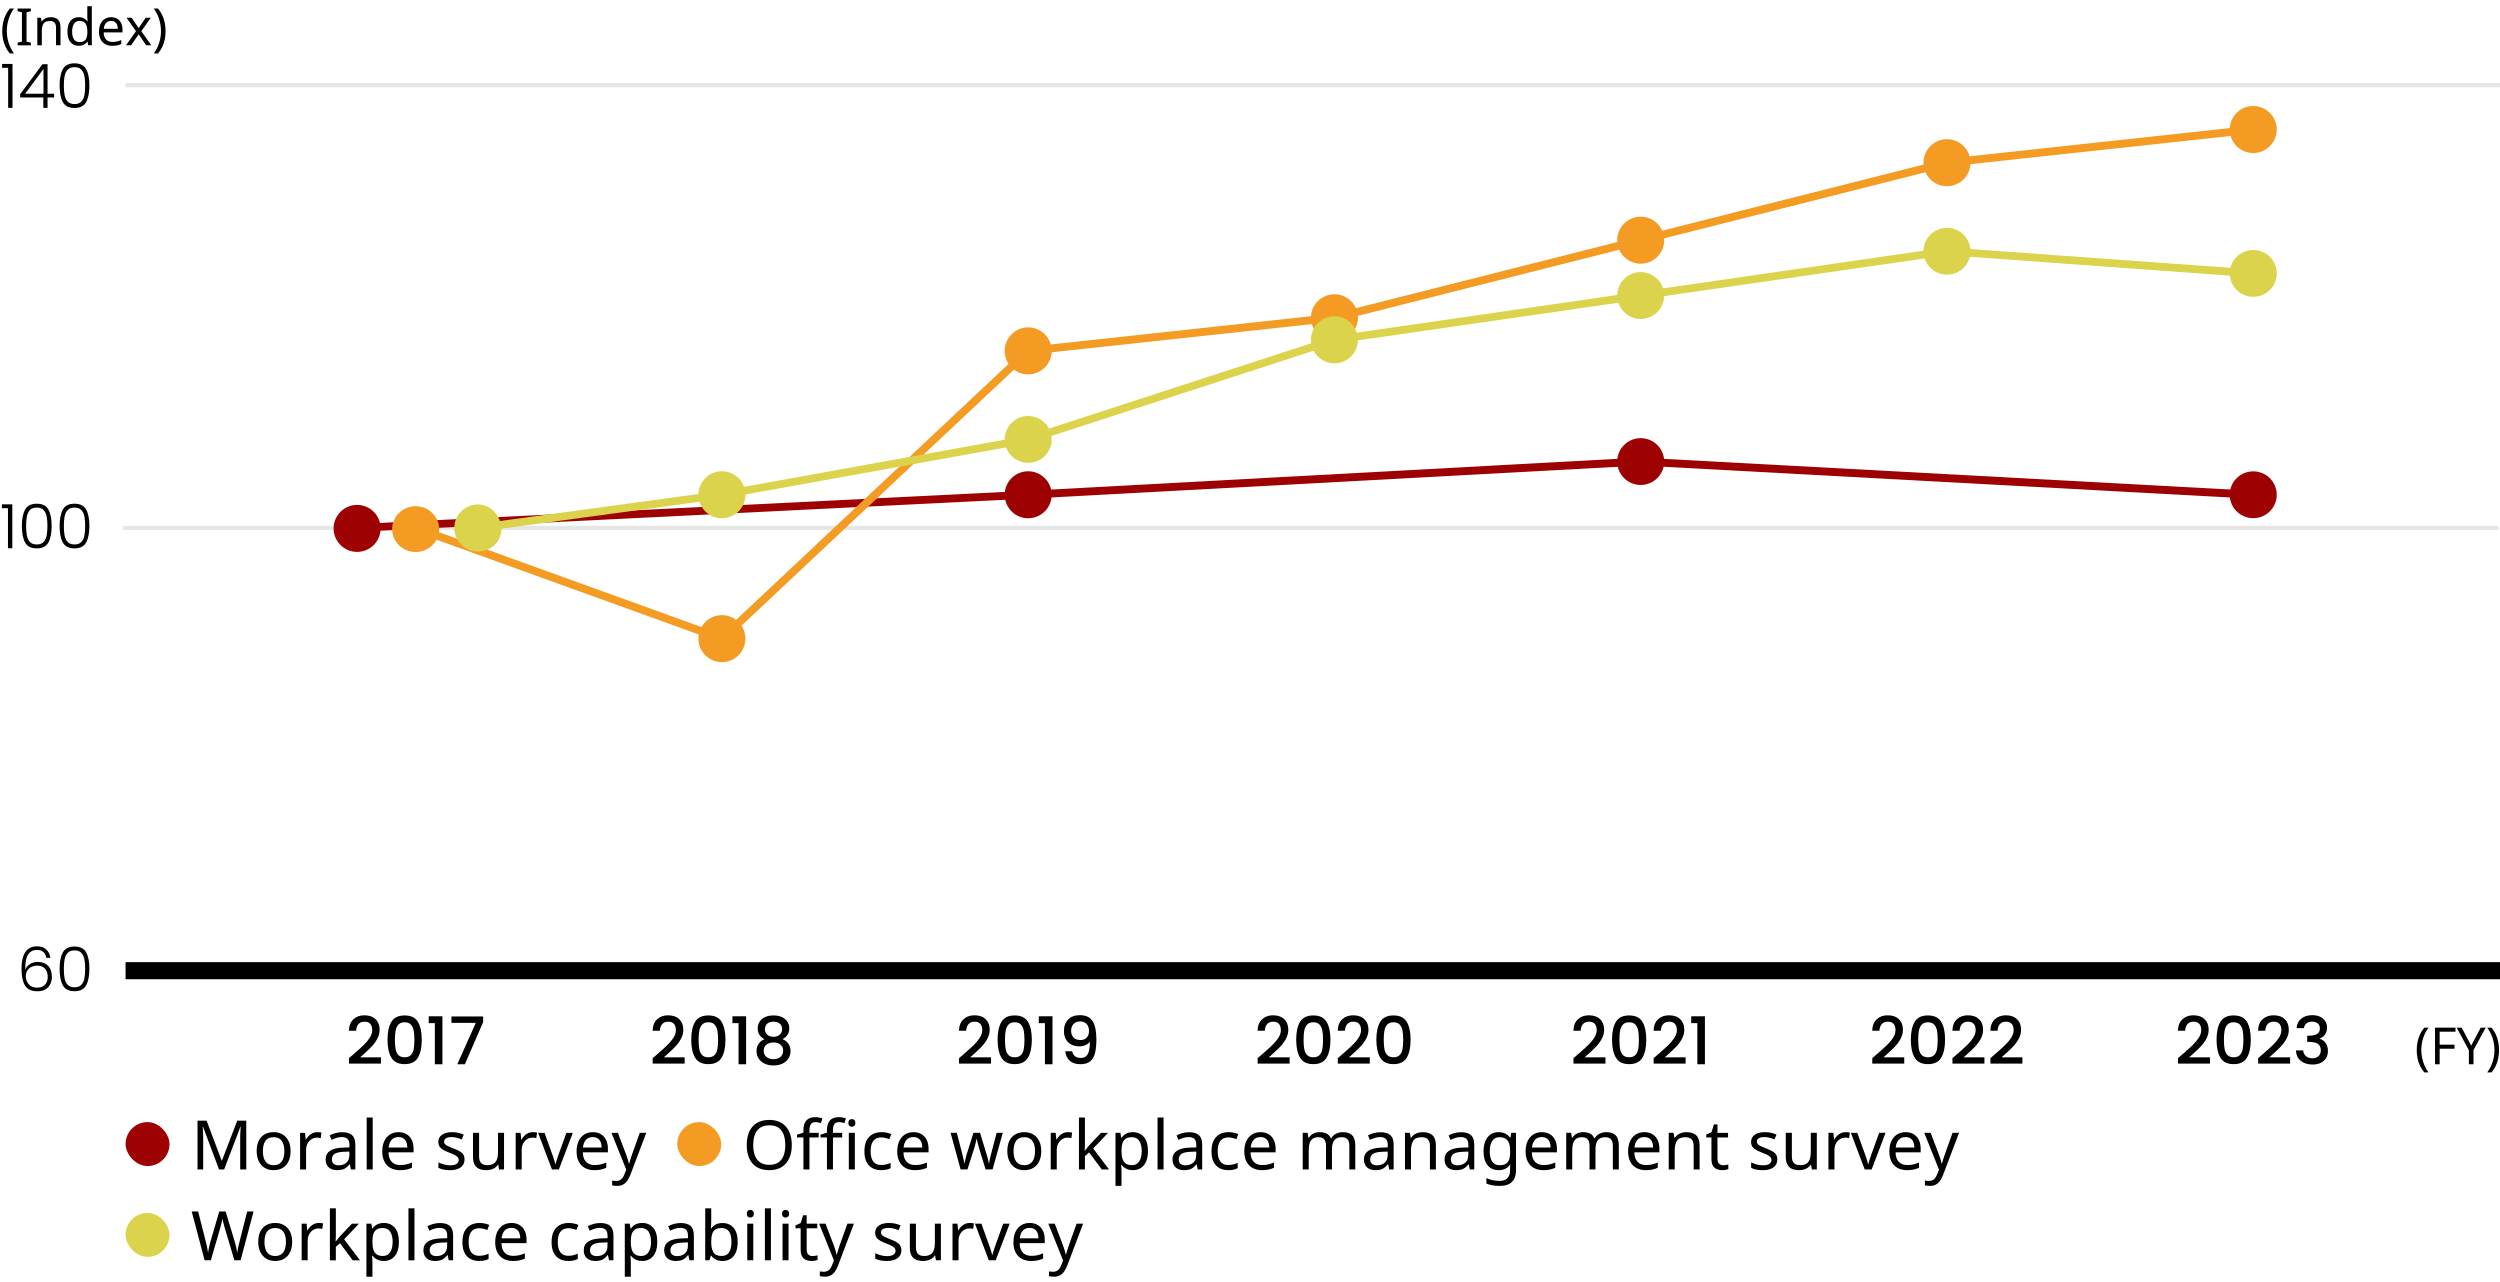 <?xml version="1.0" encoding="UTF-8"?>
<svg xmlns="http://www.w3.org/2000/svg" width="585" height="300" version="1.1" viewBox="0 0 585 300">
  <!-- Generator: Adobe Illustrator 28.7.1, SVG Export Plug-In . SVG Version: 1.2.0 Build 142)  -->
  <g>
    <g id="_要素" data-name="要素">
      <g>
        <path d="M565.515,245.749c0-.655.062-1.295.186-1.92.124-.623.318-1.219.582-1.787s.596-1.092.996-1.572h.996c-.56.752-.982,1.58-1.266,2.484-.284.904-.426,1.832-.426,2.783,0,.616.064,1.229.192,1.836.127.608.316,1.194.564,1.758.248.564.556,1.099.924,1.603h-.984c-.4-.472-.732-.985-.996-1.542s-.458-1.143-.582-1.758c-.124-.616-.186-1.244-.186-1.885Z"/>
        <path d="M570.879,249.038h-1.08v-8.568h4.788v.947h-3.708v3.037h3.48v.947h-3.48v3.637Z"/>
        <path d="M578.259,244.682l2.232-4.212h1.164l-2.856,5.244v3.324h-1.08v-3.276l-2.856-5.292h1.176l2.22,4.212Z"/>
        <path d="M584.775,245.749c0,.641-.062,1.269-.186,1.885-.124.615-.316,1.201-.576,1.758s-.594,1.07-1.002,1.542h-.984c.368-.504.676-1.038.924-1.603.248-.563.436-1.149.564-1.758.128-.607.192-1.22.192-1.836,0-.631-.064-1.256-.192-1.871-.128-.617-.316-1.213-.564-1.789s-.56-1.111-.936-1.607h.996c.408.48.742,1.004,1.002,1.572s.452,1.164.576,1.787c.124.625.186,1.265.186,1.92Z"/>
      </g>
      <line x1="29.383" y1="19.947" x2="585.258" y2="19.947" fill="none" stroke="#e6e6e6" stroke-width=".987"/>
      <line x1="28.748" y1="123.53" x2="584.624" y2="123.53" fill="none" stroke="#e6e6e6" stroke-width=".987"/>
      <line x1="29.383" y1="227.141" x2="585.258" y2="227.141" fill="none" stroke="#000" stroke-width="4"/>
      <g>
        <path d="M8.674,222.28c-.937,0-1.639.363-2.107,1.09s-.684,1.916-.645,3.569c.191-.573.557-1.024,1.097-1.354s1.159-.494,1.856-.494c1.004,0,1.8.308,2.387.925.588.616.882,1.465.882,2.545,0,.63-.122,1.201-.365,1.713-.244.512-.617.92-1.119,1.226-.502.307-1.125.459-1.871.459-1.424,0-2.406-.454-2.946-1.362-.54-.907-.81-2.193-.81-3.856,0-3.536,1.214-5.305,3.642-5.305.918,0,1.639.251,2.165.753.526.501.836,1.153.932,1.957h-.932c-.21-1.243-.932-1.864-2.165-1.864ZM7.412,226.223c-.401.182-.729.457-.982.825s-.38.819-.38,1.354c0,.774.229,1.419.688,1.936.459.517,1.128.774,2.007.774.736,0,1.324-.225,1.764-.674.439-.449.66-1.062.66-1.835,0-.832-.215-1.481-.646-1.95s-1.042-.703-1.835-.703c-.45,0-.875.092-1.276.272Z"/>
        <path d="M14.71,222.854c.506-.908,1.415-1.362,2.724-1.362s2.217.454,2.724,1.362c.506.908.76,2.185.76,3.828,0,1.673-.253,2.968-.76,3.886-.507.918-1.415,1.376-2.724,1.376-1.319,0-2.229-.458-2.731-1.376s-.752-2.213-.752-3.886c0-1.644.253-2.92.76-3.828ZM19.742,224.431c-.124-.611-.368-1.104-.731-1.477s-.889-.56-1.577-.56-1.214.187-1.577.56-.607.865-.731,1.477c-.124.612-.186,1.362-.186,2.251,0,.918.062,1.685.186,2.302.125.616.368,1.11.731,1.483s.889.56,1.577.56,1.214-.187,1.577-.56.607-.867.731-1.483c.125-.617.187-1.384.187-2.302,0-.889-.062-1.639-.187-2.251Z"/>
      </g>
      <g>
        <path d="M.444,118.916v-.903h2.438v10.28h-1.018v-9.377H.444Z"/>
        <path d="M5.878,119.231c.506-.908,1.415-1.362,2.724-1.362s2.217.454,2.724,1.362c.506.908.76,2.185.76,3.828,0,1.673-.253,2.968-.76,3.886-.507.918-1.415,1.376-2.724,1.376-1.319,0-2.229-.458-2.731-1.376s-.752-2.213-.752-3.886c0-1.644.253-2.92.76-3.828ZM10.911,120.809c-.124-.611-.368-1.104-.731-1.477s-.889-.56-1.577-.56-1.214.187-1.577.56-.607.865-.731,1.477c-.124.612-.186,1.362-.186,2.251,0,.918.062,1.685.186,2.302.125.616.368,1.11.731,1.483s.889.56,1.577.56,1.214-.187,1.577-.56.607-.867.731-1.483c.125-.617.187-1.384.187-2.302,0-.889-.062-1.639-.187-2.251Z"/>
        <path d="M14.71,119.231c.506-.908,1.415-1.362,2.724-1.362s2.217.454,2.724,1.362c.506.908.76,2.185.76,3.828,0,1.673-.253,2.968-.76,3.886-.507.918-1.415,1.376-2.724,1.376-1.319,0-2.229-.458-2.731-1.376s-.752-2.213-.752-3.886c0-1.644.253-2.92.76-3.828ZM19.742,120.809c-.124-.611-.368-1.104-.731-1.477s-.889-.56-1.577-.56-1.214.187-1.577.56-.607.865-.731,1.477c-.124.612-.186,1.362-.186,2.251,0,.918.062,1.685.186,2.302.125.616.368,1.11.731,1.483s.889.56,1.577.56,1.214-.187,1.577-.56.607-.867.731-1.483c.125-.617.187-1.384.187-2.302,0-.889-.062-1.639-.187-2.251Z"/>
      </g>
      <g>
        <path d="M.487,15.863v-.903h2.438v10.28h-1.018v-9.377H.487Z"/>
        <path d="M4.717,22.803v-.76l5.219-7.025h1.19v6.911h1.534v.874h-1.534v2.438h-.989v-2.438h-5.42ZM10.18,16.122l-4.301,5.807h4.301v-5.807Z"/>
        <path d="M14.71,16.179c.506-.908,1.415-1.362,2.724-1.362s2.217.454,2.724,1.362c.506.908.76,2.185.76,3.828,0,1.673-.253,2.968-.76,3.886-.507.918-1.415,1.376-2.724,1.376-1.319,0-2.229-.458-2.731-1.376s-.752-2.213-.752-3.886c0-1.644.253-2.92.76-3.828ZM19.742,17.756c-.124-.611-.368-1.104-.731-1.477s-.889-.56-1.577-.56-1.214.187-1.577.56-.607.865-.731,1.477c-.124.612-.186,1.362-.186,2.251,0,.918.062,1.685.186,2.302.125.616.368,1.11.731,1.483s.889.56,1.577.56,1.214-.187,1.577-.56.607-.867.731-1.483c.125-.617.187-1.384.187-2.302,0-.889-.062-1.639-.187-2.251Z"/>
      </g>
      <line x1="83.561" y1="123.544" x2="240.592" y2="115.758" fill="none" stroke="#9e0101" stroke-linecap="round" stroke-linejoin="round" stroke-width="1.827"/>
      <line x1="383.925" y1="108.004" x2="240.592" y2="115.774" fill="none" stroke="#9e0101" stroke-linecap="round" stroke-linejoin="round" stroke-width="1.856"/>
      <path d="M389.422,108.004h0c0,3.028-2.461,5.479-5.497,5.479s-5.503-2.451-5.503-5.479,2.464-5.479,5.503-5.479,5.497,2.451,5.497,5.479" fill="#9e0101"/>
      <path d="M532.756,115.774h0c0,3.028-2.461,5.479-5.497,5.479s-5.503-2.451-5.503-5.479,2.464-5.479,5.503-5.479,5.497,2.451,5.497,5.479" fill="#9e0101"/>
      <path d="M246.094,115.774h0c0,3.038-2.464,5.501-5.503,5.501s-5.497-2.463-5.497-5.501,2.464-5.499,5.497-5.499,5.503,2.463,5.503,5.499" fill="#9e0101"/>
      <path d="M312.258,74.335l71.667-18.129M383.925,56.206l71.666-18.129,71.667-7.77M240.592,82.105l71.667-7.77M168.925,149.443l71.667-67.338M97.258,123.544l71.667,25.899" fill="none" stroke="#f39b23" stroke-linecap="round" stroke-linejoin="round" stroke-width="1.85"/>
      <path d="M389.425,56.206h0c0,3.036-2.461,5.499-5.5,5.499s-5.5-2.463-5.5-5.499,2.463-5.501,5.5-5.501,5.5,2.463,5.5,5.501" fill="#f39b23"/>
      <path d="M317.76,74.335h0c0,3.027-2.463,5.48-5.501,5.48s-5.499-2.454-5.499-5.48,2.463-5.477,5.499-5.477,5.501,2.451,5.501,5.477" fill="#f39b23"/>
      <path d="M246.094,82.105h0c0,3.038-2.464,5.5-5.503,5.5s-5.497-2.462-5.497-5.5,2.463-5.5,5.497-5.5,5.503,2.462,5.503,5.5" fill="#f39b23"/>
      <path d="M174.426,149.443h0c0,3.038-2.463,5.5-5.501,5.5s-5.499-2.462-5.499-5.5,2.463-5.5,5.499-5.5,5.501,2.462,5.501,5.5" fill="#f39b23"/>
      <path d="M312.258,79.515l71.667-10.36M383.925,69.156l71.667-10.36,71.667,5.18M240.592,102.825l71.667-23.309M168.925,115.774l71.667-12.95M111.811,123.544l57.114-7.77" fill="none" stroke="#dbd34b" stroke-linecap="round" stroke-linejoin="round" stroke-width="1.827"/>
      <path d="M389.422,69.156h0c0,3.026-2.458,5.479-5.497,5.479s-5.503-2.453-5.503-5.479,2.464-5.479,5.503-5.479,5.497,2.453,5.497,5.479" fill="#dbd34b"/>
      <path d="M317.76,79.515h0c0,3.038-2.463,5.501-5.501,5.501s-5.499-2.463-5.499-5.501,2.46-5.499,5.499-5.499,5.501,2.463,5.501,5.499" fill="#dbd34b"/>
      <path d="M246.092,102.825h0c0,3.027-2.464,5.477-5.5,5.477s-5.5-2.451-5.5-5.477,2.464-5.48,5.5-5.48,5.5,2.453,5.5,5.48" fill="#dbd34b"/>
      <path d="M174.425,115.774h0c0,3.038-2.462,5.501-5.5,5.501s-5.5-2.463-5.5-5.501,2.462-5.499,5.5-5.499,5.5,2.463,5.5,5.499" fill="#dbd34b"/>
      <path d="M89.061,123.646h0c0,3.036-2.464,5.499-5.5,5.499s-5.5-2.463-5.5-5.499,2.463-5.501,5.5-5.501,5.5,2.463,5.5,5.501" fill="#9e0101"/>
      <path d="M102.758,123.815h0c0,2.958-2.463,5.358-5.501,5.358s-5.499-2.4-5.499-5.358,2.463-5.361,5.499-5.361,5.501,2.4,5.501,5.361" fill="#f39b23"/>
      <path d="M117.312,123.544v.272c0,3.036-2.463,5.227-5.501,5.227s-5.499-2.463-5.499-5.499,2.463-5.501,5.499-5.501,5.501,2.735,5.501,5.773" fill="#dbd34b"/>
      <g>
        <path d="M82.767,246.651c.986-.853,1.764-1.553,2.333-2.103.57-.549,1.044-1.121,1.424-1.717s.57-1.191.57-1.787c0-.615-.146-1.098-.439-1.447-.292-.349-.752-.523-1.378-.523-.606,0-1.075.192-1.409.577-.333.386-.511.901-.531,1.548h-1.694c.031-1.17.382-2.065,1.055-2.688.672-.621,1.527-.932,2.564-.932,1.119,0,1.994.309,2.625.924.631.616.947,1.438.947,2.465,0,.739-.188,1.45-.562,2.133-.375.683-.822,1.293-1.34,1.832-.519.539-1.178,1.163-1.979,1.871l-.693.616h4.882v1.463h-7.484v-1.278l1.108-.954Z"/>
        <path d="M91.583,239.112c.601-1.001,1.635-1.501,3.104-1.501s2.502.5,3.103,1.501.901,2.39.901,4.166c0,1.797-.3,3.201-.901,4.212-.601,1.012-1.635,1.517-3.103,1.517s-2.502-.505-3.104-1.517c-.601-1.011-.901-2.415-.901-4.212,0-1.776.3-3.165.901-4.166ZM96.804,241.169c-.107-.575-.326-1.045-.654-1.409s-.816-.547-1.463-.547-1.135.183-1.463.547-.546.834-.654,1.409-.162,1.278-.162,2.109c0,.862.051,1.586.154,2.172.103.585.321,1.058.655,1.416.333.36.824.539,1.471.539s1.137-.179,1.471-.539c.333-.358.552-.831.654-1.416.103-.586.154-1.31.154-2.172,0-.831-.054-1.534-.162-2.109Z"/>
        <path d="M100.323,239.413v-1.602h3.204v11.227h-1.771v-9.625h-1.432Z"/>
        <path d="M113.059,239.167l-4.281,9.871h-1.771l4.327-9.687h-5.698v-1.494h7.423v1.31Z"/>
      </g>
      <g>
        <path d="M153.833,246.651c.986-.853,1.764-1.553,2.333-2.103.57-.549,1.044-1.121,1.424-1.717s.57-1.191.57-1.787c0-.615-.146-1.098-.439-1.447-.292-.349-.752-.523-1.378-.523-.606,0-1.075.192-1.409.577-.333.386-.511.901-.531,1.548h-1.694c.031-1.17.382-2.065,1.055-2.688.672-.621,1.527-.932,2.564-.932,1.119,0,1.994.309,2.625.924.631.616.947,1.438.947,2.465,0,.739-.188,1.45-.562,2.133-.375.683-.822,1.293-1.34,1.832-.519.539-1.178,1.163-1.979,1.871l-.693.616h4.882v1.463h-7.484v-1.278l1.108-.954Z"/>
        <path d="M162.649,239.112c.601-1.001,1.635-1.501,3.104-1.501s2.502.5,3.103,1.501.901,2.39.901,4.166c0,1.797-.3,3.201-.901,4.212-.601,1.012-1.635,1.517-3.103,1.517s-2.502-.505-3.104-1.517c-.601-1.011-.901-2.415-.901-4.212,0-1.776.3-3.165.901-4.166ZM167.87,241.169c-.107-.575-.326-1.045-.654-1.409s-.816-.547-1.463-.547-1.135.183-1.463.547-.546.834-.654,1.409-.162,1.278-.162,2.109c0,.862.051,1.586.154,2.172.103.585.321,1.058.655,1.416.333.36.824.539,1.471.539s1.137-.179,1.471-.539c.333-.358.552-.831.654-1.416.103-.586.154-1.31.154-2.172,0-.831-.054-1.534-.162-2.109Z"/>
        <path d="M171.389,239.413v-1.602h3.204v11.227h-1.771v-9.625h-1.432Z"/>
        <path d="M177.303,240.645c0-.554.138-1.062.416-1.524s.693-.829,1.248-1.101c.554-.272,1.232-.408,2.033-.408.791,0,1.465.136,2.025.408.559.271.978.639,1.255,1.101s.416.971.416,1.524c0,.575-.146,1.081-.439,1.518s-.68.772-1.163,1.009c.585.215,1.047.567,1.386,1.055s.508,1.061.508,1.717c0,.668-.169,1.258-.508,1.771s-.811.908-1.417,1.186c-.605.277-1.293.416-2.063.416s-1.455-.139-2.056-.416-1.07-.672-1.409-1.186-.508-1.104-.508-1.771.169-1.242.508-1.725.795-.832,1.371-1.047c-1.068-.534-1.602-1.376-1.602-2.526ZM179.343,244.441c-.426.333-.639.813-.639,1.439,0,.585.205,1.061.616,1.425s.97.547,1.679.547c.698,0,1.25-.186,1.656-.555.405-.369.608-.842.608-1.417,0-.616-.208-1.093-.624-1.432-.416-.339-.962-.509-1.64-.509s-1.229.167-1.655.501ZM182.477,239.536c-.359-.308-.853-.462-1.479-.462-.616,0-1.104.154-1.463.462s-.539.755-.539,1.34c0,.514.187.932.562,1.255s.855.485,1.44.485,1.068-.164,1.448-.493c.38-.328.57-.749.57-1.263,0-.574-.18-1.017-.539-1.324Z"/>
      </g>
      <g>
        <path d="M225.523,246.651c.986-.853,1.764-1.553,2.333-2.103.57-.549,1.044-1.121,1.424-1.717s.57-1.191.57-1.787c0-.615-.146-1.098-.439-1.447-.292-.349-.752-.523-1.378-.523-.606,0-1.075.192-1.409.577-.333.386-.511.901-.531,1.548h-1.694c.031-1.17.382-2.065,1.055-2.688.672-.621,1.527-.932,2.564-.932,1.119,0,1.994.309,2.625.924.631.616.947,1.438.947,2.465,0,.739-.188,1.45-.562,2.133-.375.683-.822,1.293-1.34,1.832-.519.539-1.178,1.163-1.979,1.871l-.693.616h4.882v1.463h-7.484v-1.278l1.108-.954Z"/>
        <path d="M234.339,239.112c.601-1.001,1.635-1.501,3.104-1.501s2.502.5,3.103,1.501.901,2.39.901,4.166c0,1.797-.3,3.201-.901,4.212-.601,1.012-1.635,1.517-3.103,1.517s-2.502-.505-3.104-1.517c-.601-1.011-.901-2.415-.901-4.212,0-1.776.3-3.165.901-4.166ZM239.56,241.169c-.107-.575-.326-1.045-.654-1.409s-.816-.547-1.463-.547-1.135.183-1.463.547-.546.834-.654,1.409-.162,1.278-.162,2.109c0,.862.051,1.586.154,2.172.103.585.321,1.058.655,1.416.333.36.824.539,1.471.539s1.137-.179,1.471-.539c.333-.358.552-.831.654-1.416.103-.586.154-1.31.154-2.172,0-.831-.054-1.534-.162-2.109Z"/>
        <path d="M243.079,239.413v-1.602h3.204v11.227h-1.771v-9.625h-1.432Z"/>
        <path d="M251.549,247.159c.339.268.795.4,1.371.4.729,0,1.263-.287,1.602-.862.339-.575.508-1.556.508-2.941-.246.349-.593.618-1.04.809-.446.19-.932.285-1.455.285-.667,0-1.273-.137-1.817-.408-.544-.272-.973-.678-1.286-1.217-.313-.539-.47-1.193-.47-1.964,0-1.129.331-2.03.993-2.702.662-.673,1.573-1.009,2.733-1.009,1.396,0,2.39.465,2.98,1.394s.886,2.354.886,4.273c0,1.324-.111,2.408-.331,3.249-.221.843-.604,1.479-1.147,1.91-.544.431-1.299.646-2.264.646-1.099,0-1.945-.287-2.541-.862-.595-.575-.929-1.299-1.001-2.171h1.617c.103.513.323.903.662,1.17ZM254.298,242.793c.354-.385.531-.896.531-1.532,0-.708-.188-1.26-.562-1.655-.375-.396-.886-.593-1.532-.593s-1.158.203-1.532.608c-.375.405-.562.937-.562,1.594,0,.626.182,1.143.547,1.548.364.405.917.608,1.656.608.616,0,1.101-.192,1.455-.578Z"/>
      </g>
      <g>
        <path d="M295.395,246.651c.986-.853,1.764-1.553,2.333-2.103.57-.549,1.044-1.121,1.424-1.717s.57-1.191.57-1.787c0-.615-.146-1.098-.439-1.447-.292-.349-.752-.523-1.378-.523-.606,0-1.075.192-1.409.577-.333.386-.511.901-.531,1.548h-1.694c.031-1.17.382-2.065,1.055-2.688.672-.621,1.527-.932,2.564-.932,1.119,0,1.994.309,2.625.924.631.616.947,1.438.947,2.465,0,.739-.188,1.45-.562,2.133-.375.683-.822,1.293-1.34,1.832-.519.539-1.178,1.163-1.979,1.871l-.693.616h4.882v1.463h-7.484v-1.278l1.108-.954Z"/>
        <path d="M304.211,239.112c.601-1.001,1.635-1.501,3.104-1.501s2.502.5,3.103,1.501.901,2.39.901,4.166c0,1.797-.3,3.201-.901,4.212-.601,1.012-1.635,1.517-3.103,1.517s-2.502-.505-3.104-1.517c-.601-1.011-.901-2.415-.901-4.212,0-1.776.3-3.165.901-4.166ZM309.432,241.169c-.107-.575-.326-1.045-.654-1.409s-.816-.547-1.463-.547-1.135.183-1.463.547-.546.834-.654,1.409-.162,1.278-.162,2.109c0,.862.051,1.586.154,2.172.103.585.321,1.058.655,1.416.333.36.824.539,1.471.539s1.137-.179,1.471-.539c.333-.358.552-.831.654-1.416.103-.586.154-1.31.154-2.172,0-.831-.054-1.534-.162-2.109Z"/>
        <path d="M314.152,246.651c.986-.853,1.764-1.553,2.333-2.103.57-.549,1.044-1.121,1.424-1.717s.57-1.191.57-1.787c0-.615-.146-1.098-.439-1.447-.292-.349-.752-.523-1.378-.523-.606,0-1.075.192-1.409.577-.333.386-.511.901-.531,1.548h-1.694c.031-1.17.382-2.065,1.055-2.688.672-.621,1.527-.932,2.564-.932,1.119,0,1.994.309,2.625.924.631.616.947,1.438.947,2.465,0,.739-.188,1.45-.562,2.133-.375.683-.822,1.293-1.34,1.832-.519.539-1.178,1.163-1.979,1.871l-.693.616h4.882v1.463h-7.484v-1.278l1.108-.954Z"/>
        <path d="M322.969,239.112c.601-1.001,1.635-1.501,3.104-1.501s2.502.5,3.103,1.501.901,2.39.901,4.166c0,1.797-.3,3.201-.901,4.212-.601,1.012-1.635,1.517-3.103,1.517s-2.502-.505-3.104-1.517c-.601-1.011-.901-2.415-.901-4.212,0-1.776.3-3.165.901-4.166ZM328.189,241.169c-.107-.575-.326-1.045-.654-1.409s-.816-.547-1.463-.547-1.135.183-1.463.547-.546.834-.654,1.409-.162,1.278-.162,2.109c0,.862.051,1.586.154,2.172.103.585.321,1.058.655,1.416.333.36.824.539,1.471.539s1.137-.179,1.471-.539c.333-.358.552-.831.654-1.416.103-.586.154-1.31.154-2.172,0-.831-.054-1.534-.162-2.109Z"/>
      </g>
      <g>
        <path d="M369.302,246.651c.986-.853,1.764-1.553,2.333-2.103.57-.549,1.044-1.121,1.424-1.717s.57-1.191.57-1.787c0-.615-.146-1.098-.439-1.447-.292-.349-.752-.523-1.378-.523-.606,0-1.075.192-1.409.577-.333.386-.511.901-.531,1.548h-1.694c.031-1.17.382-2.065,1.055-2.688.672-.621,1.527-.932,2.564-.932,1.119,0,1.994.309,2.625.924.631.616.947,1.438.947,2.465,0,.739-.188,1.45-.562,2.133-.375.683-.822,1.293-1.34,1.832-.519.539-1.178,1.163-1.979,1.871l-.693.616h4.882v1.463h-7.484v-1.278l1.108-.954Z"/>
        <path d="M378.119,239.112c.601-1.001,1.635-1.501,3.104-1.501s2.502.5,3.103,1.501.901,2.39.901,4.166c0,1.797-.3,3.201-.901,4.212-.601,1.012-1.635,1.517-3.103,1.517s-2.502-.505-3.104-1.517c-.601-1.011-.901-2.415-.901-4.212,0-1.776.3-3.165.901-4.166ZM383.339,241.169c-.107-.575-.326-1.045-.654-1.409s-.816-.547-1.463-.547-1.135.183-1.463.547-.546.834-.654,1.409-.162,1.278-.162,2.109c0,.862.051,1.586.154,2.172.103.585.321,1.058.655,1.416.333.36.824.539,1.471.539s1.137-.179,1.471-.539c.333-.358.552-.831.654-1.416.103-.586.154-1.31.154-2.172,0-.831-.054-1.534-.162-2.109Z"/>
        <path d="M388.06,246.651c.986-.853,1.764-1.553,2.333-2.103.57-.549,1.044-1.121,1.424-1.717s.57-1.191.57-1.787c0-.615-.146-1.098-.439-1.447-.292-.349-.752-.523-1.378-.523-.606,0-1.075.192-1.409.577-.333.386-.511.901-.531,1.548h-1.694c.031-1.17.382-2.065,1.055-2.688.672-.621,1.527-.932,2.564-.932,1.119,0,1.994.309,2.625.924.631.616.947,1.438.947,2.465,0,.739-.188,1.45-.562,2.133-.375.683-.822,1.293-1.34,1.832-.519.539-1.178,1.163-1.979,1.871l-.693.616h4.882v1.463h-7.484v-1.278l1.108-.954Z"/>
        <path d="M395.744,239.413v-1.602h3.204v11.227h-1.771v-9.625h-1.432Z"/>
      </g>
      <path d="M461.092,38.077h0c0,3.036-2.461,5.499-5.5,5.499s-5.5-2.463-5.5-5.499,2.463-5.501,5.5-5.501,5.5,2.463,5.5,5.501" fill="#f39b23"/>
      <path d="M461.092,58.796h0c0,3.026-2.458,5.479-5.497,5.479s-5.503-2.453-5.503-5.479,2.464-5.479,5.503-5.479,5.497,2.453,5.497,5.479" fill="#dbd34b"/>
      <path d="M532.758,30.307h0c0,3.036-2.461,5.499-5.5,5.499s-5.5-2.463-5.5-5.499,2.463-5.501,5.5-5.501,5.5,2.463,5.5,5.501" fill="#f39b23"/>
      <path d="M532.758,63.976h0c0,3.026-2.458,5.479-5.497,5.479s-5.503-2.453-5.503-5.479,2.464-5.479,5.503-5.479,5.497,2.453,5.497,5.479" fill="#dbd34b"/>
      <g>
        <path d="M510.757,246.651c.986-.853,1.764-1.553,2.333-2.103.57-.549,1.044-1.121,1.424-1.717s.57-1.191.57-1.787c0-.615-.146-1.098-.439-1.447-.292-.349-.752-.523-1.378-.523-.606,0-1.075.192-1.409.577-.333.386-.511.901-.531,1.548h-1.694c.031-1.17.382-2.065,1.055-2.688.672-.621,1.527-.932,2.564-.932,1.119,0,1.994.309,2.625.924.631.616.947,1.438.947,2.465,0,.739-.188,1.45-.562,2.133-.375.683-.822,1.293-1.34,1.832-.519.539-1.178,1.163-1.979,1.871l-.693.616h4.882v1.463h-7.484v-1.278l1.108-.954Z"/>
        <path d="M519.573,239.112c.601-1.001,1.635-1.501,3.104-1.501s2.502.5,3.103,1.501.901,2.39.901,4.166c0,1.797-.3,3.201-.901,4.212-.601,1.012-1.635,1.517-3.103,1.517s-2.502-.505-3.104-1.517c-.601-1.011-.901-2.415-.901-4.212,0-1.776.3-3.165.901-4.166ZM524.794,241.169c-.107-.575-.326-1.045-.654-1.409s-.816-.547-1.463-.547-1.135.183-1.463.547-.546.834-.654,1.409-.162,1.278-.162,2.109c0,.862.051,1.586.154,2.172.103.585.321,1.058.655,1.416.333.36.824.539,1.471.539s1.137-.179,1.471-.539c.333-.358.552-.831.654-1.416.103-.586.154-1.31.154-2.172,0-.831-.054-1.534-.162-2.109Z"/>
        <path d="M529.514,246.651c.986-.853,1.764-1.553,2.333-2.103.57-.549,1.044-1.121,1.424-1.717s.57-1.191.57-1.787c0-.615-.146-1.098-.439-1.447-.292-.349-.752-.523-1.378-.523-.606,0-1.075.192-1.409.577-.333.386-.511.901-.531,1.548h-1.694c.031-1.17.382-2.065,1.055-2.688.672-.621,1.527-.932,2.564-.932,1.119,0,1.994.309,2.625.924.631.616.947,1.438.947,2.465,0,.739-.188,1.45-.562,2.133-.375.683-.822,1.293-1.34,1.832-.519.539-1.178,1.163-1.979,1.871l-.693.616h4.882v1.463h-7.484v-1.278l1.108-.954Z"/>
        <path d="M538.5,238.351c.672-.534,1.533-.801,2.58-.801.719,0,1.34.128,1.864.385.523.257.918.605,1.186,1.047s.4.939.4,1.494c0,.637-.169,1.181-.508,1.633-.339.451-.744.754-1.216.908v.062c.605.185,1.078.521,1.417,1.009.339.487.508,1.111.508,1.871,0,.605-.139,1.145-.416,1.617-.277.473-.688.845-1.232,1.116-.544.272-1.196.408-1.956.408-1.109,0-2.02-.285-2.733-.854-.714-.57-1.096-1.389-1.147-2.456h1.694c.041.544.251.988.631,1.332s.894.516,1.54.516c.626,0,1.109-.172,1.448-.516s.508-.788.508-1.332c0-.719-.229-1.229-.686-1.533-.457-.303-1.158-.454-2.102-.454h-.4v-1.447h.416c.832-.01,1.465-.148,1.902-.416.436-.267.654-.688.654-1.263,0-.493-.159-.886-.477-1.178-.318-.293-.77-.439-1.355-.439-.575,0-1.021.146-1.34.439-.318.292-.508.654-.57,1.085h-1.709c.062-.954.429-1.699,1.101-2.232Z"/>
      </g>
      <g>
        <path d="M439.221,246.651c.986-.853,1.764-1.553,2.333-2.103.57-.549,1.044-1.121,1.424-1.717s.57-1.191.57-1.787c0-.615-.146-1.098-.439-1.447-.292-.349-.752-.523-1.378-.523-.606,0-1.075.192-1.409.577-.333.386-.511.901-.531,1.548h-1.694c.031-1.17.382-2.065,1.055-2.688.672-.621,1.527-.932,2.564-.932,1.119,0,1.994.309,2.625.924.631.616.947,1.438.947,2.465,0,.739-.188,1.45-.562,2.133-.375.683-.822,1.293-1.34,1.832-.519.539-1.178,1.163-1.979,1.871l-.693.616h4.882v1.463h-7.484v-1.278l1.108-.954Z"/>
        <path d="M448.037,239.112c.601-1.001,1.635-1.501,3.104-1.501s2.502.5,3.103,1.501.901,2.39.901,4.166c0,1.797-.3,3.201-.901,4.212-.601,1.012-1.635,1.517-3.103,1.517s-2.502-.505-3.104-1.517c-.601-1.011-.901-2.415-.901-4.212,0-1.776.3-3.165.901-4.166ZM453.258,241.169c-.107-.575-.326-1.045-.654-1.409s-.816-.547-1.463-.547-1.135.183-1.463.547-.546.834-.654,1.409-.162,1.278-.162,2.109c0,.862.051,1.586.154,2.172.103.585.321,1.058.655,1.416.333.36.824.539,1.471.539s1.137-.179,1.471-.539c.333-.358.552-.831.654-1.416.103-.586.154-1.31.154-2.172,0-.831-.054-1.534-.162-2.109Z"/>
        <path d="M457.978,246.651c.986-.853,1.764-1.553,2.333-2.103.57-.549,1.044-1.121,1.424-1.717s.57-1.191.57-1.787c0-.615-.146-1.098-.439-1.447-.292-.349-.752-.523-1.378-.523-.606,0-1.075.192-1.409.577-.333.386-.511.901-.531,1.548h-1.694c.031-1.17.382-2.065,1.055-2.688.672-.621,1.527-.932,2.564-.932,1.119,0,1.994.309,2.625.924.631.616.947,1.438.947,2.465,0,.739-.188,1.45-.562,2.133-.375.683-.822,1.293-1.34,1.832-.519.539-1.178,1.163-1.979,1.871l-.693.616h4.882v1.463h-7.484v-1.278l1.108-.954Z"/>
        <path d="M466.864,246.651c.986-.853,1.764-1.553,2.333-2.103.57-.549,1.044-1.121,1.424-1.717s.57-1.191.57-1.787c0-.615-.146-1.098-.439-1.447-.292-.349-.752-.523-1.378-.523-.606,0-1.075.192-1.409.577-.333.386-.511.901-.531,1.548h-1.694c.031-1.17.382-2.065,1.055-2.688.672-.621,1.527-.932,2.564-.932,1.119,0,1.994.309,2.625.924.631.616.947,1.438.947,2.465,0,.739-.188,1.45-.562,2.133-.375.683-.822,1.293-1.34,1.832-.519.539-1.178,1.163-1.979,1.871l-.693.616h4.882v1.463h-7.484v-1.278l1.108-.954Z"/>
      </g>
      <g>
        <path d="M.523,7.3c0-.659.062-1.301.186-1.928.124-.626.318-1.225.582-1.795.264-.569.596-1.096.996-1.577h.996c-.56.755-.982,1.586-1.266,2.493-.284.907-.426,1.839-.426,2.794,0,.618.064,1.233.192,1.843.127.61.316,1.198.564,1.765.248.566.556,1.103.924,1.608h-.984c-.4-.475-.732-.99-.996-1.548-.264-.559-.458-1.146-.582-1.765s-.186-1.249-.186-1.891Z"/>
        <path d="M7.219,10.6h-3.096v-.626l1.008-.229V2.867l-1.008-.241v-.626h3.096v.626l-1.008.241v6.877l1.008.229v.626Z"/>
        <path d="M11.827,4.023c.768,0,1.348.187,1.74.56.392.374.588.978.588,1.813v4.203h-1.044v-4.131c0-.522-.116-.912-.348-1.169s-.596-.386-1.092-.386c-.712,0-1.204.201-1.476.603s-.408.979-.408,1.734v3.349h-1.056v-6.456h.852l.156.879h.06c.144-.225.322-.411.534-.56s.446-.259.702-.331c.256-.072.52-.108.792-.108Z"/>
        <path d="M18.426,10.72c-.8,0-1.44-.278-1.92-.837-.48-.558-.72-1.391-.72-2.499s.242-1.945.726-2.512c.484-.565,1.125-.849,1.926-.849.336,0,.628.042.876.126.248.085.464.199.648.344s.34.305.468.481h.072c-.008-.104-.022-.259-.042-.464-.02-.204-.03-.367-.03-.487V1.445h1.056v9.154h-.852l-.156-.867h-.048c-.128.185-.284.352-.468.5s-.402.267-.654.355c-.252.088-.546.132-.882.132ZM18.594,9.841c.68,0,1.158-.187,1.434-.561.276-.373.414-.937.414-1.691v-.193c0-.803-.132-1.419-.396-1.849s-.752-.645-1.464-.645c-.568,0-.994.228-1.278.681-.284.454-.426,1.062-.426,1.825,0,.771.142,1.369.426,1.794.284.426.714.639,1.29.639Z"/>
        <path d="M26.01,4.023c.552,0,1.026.12,1.422.361.396.24.7.58.912,1.018s.318.949.318,1.536v.638h-4.404c.016.731.202,1.287.558,1.668.356.382.854.572,1.494.572.408,0,.77-.038,1.086-.114.316-.076.642-.187.978-.331v.928c-.328.145-.652.251-.972.319-.32.067-.7.102-1.14.102-.608,0-1.146-.124-1.614-.373-.468-.249-.832-.62-1.092-1.114-.26-.494-.39-1.098-.39-1.812,0-.707.118-1.312.354-1.818.236-.507.568-.896.996-1.169.428-.272.926-.409,1.494-.409ZM25.999,4.891c-.504,0-.902.162-1.194.487s-.466.777-.522,1.355h3.276c0-.369-.056-.69-.168-.964-.112-.272-.282-.487-.51-.645-.228-.156-.522-.234-.882-.234Z"/>
        <path d="M31.818,7.3l-2.22-3.156h1.2l1.656,2.434,1.644-2.434h1.188l-2.22,3.156,2.34,3.3h-1.2l-1.752-2.577-1.776,2.577h-1.188l2.328-3.3Z"/>
        <path d="M38.742,7.3c0,.642-.062,1.272-.186,1.891s-.316,1.206-.576,1.765c-.26.558-.594,1.073-1.002,1.548h-.984c.368-.506.676-1.042.924-1.608s.436-1.154.564-1.765c.128-.609.192-1.225.192-1.843,0-.634-.064-1.261-.192-1.879s-.316-1.217-.564-1.795-.56-1.115-.936-1.613h.996c.408.481.742,1.008,1.002,1.577.26.57.452,1.169.576,1.795.124.627.186,1.269.186,1.928Z"/>
      </g>
      <g>
        <g>
          <path d="M185.28,267.932c0,.886-.111,1.688-.336,2.408-.224.72-.557,1.341-1,1.864-.442.522-.991.922-1.647,1.199s-1.416.416-2.28.416c-.896,0-1.675-.141-2.336-.424-.661-.282-1.211-.682-1.647-1.199-.438-.518-.764-1.139-.977-1.865-.214-.725-.32-1.529-.32-2.416,0-1.173.192-2.197.576-3.071s.968-1.558,1.752-2.048,1.773-.736,2.969-.736c1.141,0,2.101.242,2.88.729.778.484,1.367,1.168,1.768,2.047.4.881.6,1.912.6,3.097ZM176.256,267.932c0,.96.133,1.786.4,2.479.266.693.68,1.227,1.239,1.601.561.374,1.267.56,2.12.56.864,0,1.57-.186,2.12-.56.549-.374.957-.907,1.224-1.601s.4-1.52.4-2.479c0-1.44-.299-2.567-.896-3.384-.597-.816-1.541-1.225-2.831-1.225-.864,0-1.576.185-2.137.553-.56.367-.974.896-1.239,1.584-.268.688-.4,1.512-.4,2.472Z"/>
          <path d="M191.568,266.172h-2.159v7.487h-1.408v-7.487h-1.504v-.656l1.504-.479v-.496c0-.736.109-1.334.328-1.793.218-.458.536-.794.952-1.008.416-.213.917-.32,1.504-.32.341,0,.653.03.936.089s.525.126.729.2l-.368,1.104c-.171-.053-.368-.106-.592-.16-.225-.053-.454-.08-.688-.08-.47,0-.818.158-1.048.473s-.344.808-.344,1.479v.56h2.159v1.089ZM197.073,266.172h-2.16v7.487h-1.408v-7.487h-1.504v-.656l1.504-.479v-.496c0-.736.109-1.334.328-1.793.219-.458.536-.794.952-1.008.416-.213.917-.32,1.504-.32.341,0,.653.03.936.089.283.059.525.126.729.2l-.368,1.104c-.171-.053-.368-.106-.592-.16-.225-.053-.454-.08-.688-.08-.47,0-.818.158-1.048.473s-.344.808-.344,1.479v.56h2.16v1.089ZM199.344,261.868c.213,0,.402.071.568.215.165.145.248.371.248.681,0,.299-.083.522-.248.672-.166.149-.355.224-.568.224-.234,0-.432-.074-.592-.224s-.24-.373-.24-.672c0-.31.08-.536.24-.681.16-.144.357-.215.592-.215ZM200.033,265.083v8.576h-1.408v-8.576h1.408Z"/>
          <path d="M206.192,273.819c-.757,0-1.432-.154-2.023-.464-.593-.31-1.057-.789-1.393-1.44-.336-.65-.504-1.482-.504-2.496,0-1.055.176-1.914.528-2.575.352-.661.829-1.146,1.432-1.456.603-.309,1.288-.464,2.057-.464.437,0,.858.046,1.264.136.405.091.736.2.992.328l-.433,1.168c-.256-.096-.555-.187-.896-.271-.342-.086-.662-.129-.96-.129-.576,0-1.051.123-1.424.368-.374.245-.651.608-.832,1.089-.182.479-.272,1.076-.272,1.791,0,.684.091,1.264.272,1.744.181.48.453.843.815,1.088.362.246.816.368,1.36.368.469,0,.882-.048,1.24-.144.356-.096.685-.213.983-.352v1.247c-.288.149-.605.265-.952.345s-.766.119-1.256.119Z"/>
          <path d="M213.744,264.924c.736,0,1.368.159,1.896.479.527.32.933.771,1.216,1.353.282.581.424,1.261.424,2.04v.848h-5.872c.021.971.27,1.709.744,2.217.475.506,1.139.76,1.992.76.544,0,1.026-.051,1.447-.152.422-.102.856-.248,1.305-.439v1.231c-.438.192-.87.333-1.296.424-.427.091-.934.136-1.521.136-.811,0-1.527-.165-2.151-.496-.624-.33-1.11-.824-1.456-1.479-.347-.656-.521-1.458-.521-2.408,0-.938.157-1.743.472-2.416.314-.672.758-1.188,1.328-1.552.571-.363,1.234-.544,1.992-.544ZM213.728,266.075c-.672,0-1.203.217-1.592.648-.39.432-.622,1.032-.696,1.8h4.368c0-.49-.075-.917-.225-1.28-.149-.361-.376-.647-.68-.855s-.696-.312-1.176-.312Z"/>
          <path d="M229.153,268.812c-.064-.224-.129-.445-.192-.664-.064-.219-.12-.426-.168-.624-.048-.196-.094-.381-.136-.552-.043-.17-.075-.314-.097-.432h-.063c-.021.117-.051.262-.088.432-.038.171-.08.357-.128.561-.049.202-.102.413-.16.631-.059.219-.126.44-.2.664l-1.536,4.816h-1.6l-2.353-8.576h1.456l1.185,4.576c.085.31.165.621.239.936.075.315.142.614.2.896.059.283.099.525.12.729h.064c.031-.129.068-.289.111-.48s.088-.395.137-.607c.048-.214.101-.428.159-.641s.115-.405.168-.576l1.521-4.832h1.536l1.472,4.832c.074.246.152.507.232.784s.151.547.216.808c.063.262.106.494.128.696h.063c.021-.181.062-.407.12-.68s.128-.571.208-.896c.08-.326.163-.648.248-.969l1.2-4.576h1.44l-2.385,8.576h-1.647l-1.472-4.832Z"/>
          <path d="M243.648,269.355c0,.715-.094,1.347-.28,1.896-.187.551-.454,1.017-.8,1.4-.347.385-.769.676-1.265.872-.496.197-1.048.296-1.655.296-.565,0-1.089-.099-1.568-.296-.48-.196-.896-.487-1.248-.872-.352-.384-.627-.85-.824-1.4-.197-.549-.296-1.181-.296-1.896,0-.949.16-1.752.48-2.407.319-.656.778-1.158,1.376-1.504.597-.348,1.307-.521,2.128-.521.778,0,1.464.173,2.056.521.592.346,1.056.848,1.392,1.504.337.655.505,1.458.505,2.407ZM237.167,269.355c0,.673.088,1.257.264,1.753.177.495.451.877.824,1.143.373.268.849.4,1.424.4s1.051-.133,1.425-.4c.373-.266.647-.647.823-1.143.177-.496.265-1.08.265-1.753,0-.683-.091-1.264-.272-1.743-.182-.48-.456-.852-.824-1.113-.367-.261-.845-.391-1.432-.391-.875,0-1.51.287-1.904.863s-.592,1.371-.592,2.384Z"/>
          <path d="M249.873,264.924c.159,0,.333.008.52.024.187.016.35.039.488.071l-.176,1.296c-.139-.031-.291-.059-.456-.08-.166-.021-.323-.031-.473-.031-.33,0-.646.068-.943.207-.299.139-.565.334-.801.584-.234.252-.418.553-.552.904-.133.352-.2.747-.2,1.184v4.576h-1.407v-8.576h1.151l.16,1.568h.064c.181-.32.399-.61.655-.871.257-.262.55-.47.881-.625.33-.154.692-.231,1.088-.231Z"/>
          <path d="M253.872,267.852c0,.171-.008.396-.024.672-.016.278-.029.518-.039.72h.063c.064-.085.16-.207.288-.367s.259-.322.392-.488c.134-.165.248-.301.345-.408l2.735-2.896h1.648l-3.472,3.664,3.712,4.912h-1.696l-2.977-4-.976.849v3.151h-1.392v-12.16h1.392v6.353Z"/>
          <path d="M265.104,264.924c1.056,0,1.906.368,2.552,1.104.646.735.968,1.845.968,3.327,0,.972-.146,1.79-.44,2.456-.293.667-.703,1.168-1.231,1.504s-1.149.504-1.864.504c-.438,0-.826-.059-1.168-.176s-.632-.27-.872-.456-.445-.392-.616-.616h-.096c.021.182.043.411.064.688.021.277.031.517.031.72v3.52h-1.407v-12.416h1.151l.192,1.168h.063c.171-.244.376-.469.616-.672.24-.202.528-.361.864-.479.336-.117.733-.176,1.192-.176ZM264.847,266.108c-.575,0-1.04.109-1.392.327-.352.219-.608.547-.768.983-.16.438-.246.992-.257,1.664v.272c0,.704.075,1.302.225,1.792s.402.864.76,1.12.846.384,1.464.384c.522,0,.952-.144,1.288-.432s.587-.68.752-1.176.248-1.064.248-1.704c0-.981-.189-1.766-.568-2.353-.378-.586-.962-.879-1.752-.879Z"/>
          <path d="M272.271,273.659h-1.407v-12.16h1.407v12.16Z"/>
          <path d="M278.24,264.939c1.045,0,1.818.229,2.319.688.502.459.752,1.189.752,2.191v5.84h-1.023l-.272-1.215h-.063c-.246.309-.499.567-.761.775-.261.208-.56.359-.896.456-.336.096-.744.144-1.224.144-.513,0-.974-.09-1.385-.271-.41-.182-.733-.461-.968-.84s-.352-.856-.352-1.432c0-.854.336-1.513,1.008-1.977.672-.465,1.706-.717,3.104-.76l1.456-.049v-.512c0-.715-.154-1.211-.464-1.488s-.747-.416-1.312-.416c-.448,0-.875.067-1.28.201-.405.133-.784.285-1.136.455l-.433-1.056c.374-.202.816-.376,1.328-.521.512-.144,1.046-.216,1.601-.216ZM278.656,269.516c-1.067.043-1.806.214-2.217.513-.41.299-.615.719-.615,1.264,0,.479.146.832.439,1.056s.669.336,1.128.336c.726,0,1.328-.2,1.809-.601.479-.399.72-1.016.72-1.848v-.768l-1.264.048Z"/>
          <path d="M287.407,273.819c-.757,0-1.432-.154-2.023-.464-.593-.31-1.057-.789-1.393-1.44-.336-.65-.504-1.482-.504-2.496,0-1.055.176-1.914.528-2.575.352-.661.829-1.146,1.432-1.456.603-.309,1.288-.464,2.057-.464.437,0,.858.046,1.264.136.405.091.736.2.992.328l-.433,1.168c-.256-.096-.555-.187-.896-.271-.342-.086-.662-.129-.96-.129-.576,0-1.051.123-1.424.368-.374.245-.651.608-.832,1.089-.182.479-.272,1.076-.272,1.791,0,.684.091,1.264.272,1.744.181.48.453.843.815,1.088.362.246.816.368,1.36.368.469,0,.882-.048,1.24-.144.356-.096.685-.213.983-.352v1.247c-.288.149-.605.265-.952.345s-.766.119-1.256.119Z"/>
          <path d="M294.959,264.924c.736,0,1.368.159,1.896.479.527.32.933.771,1.216,1.353.282.581.424,1.261.424,2.04v.848h-5.872c.021.971.27,1.709.744,2.217.475.506,1.139.76,1.992.76.544,0,1.026-.051,1.447-.152.422-.102.856-.248,1.305-.439v1.231c-.438.192-.87.333-1.296.424-.427.091-.934.136-1.521.136-.811,0-1.527-.165-2.151-.496-.624-.33-1.11-.824-1.456-1.479-.347-.656-.521-1.458-.521-2.408,0-.938.157-1.743.472-2.416.314-.672.758-1.188,1.328-1.552.571-.363,1.234-.544,1.992-.544ZM294.944,266.075c-.672,0-1.203.217-1.592.648-.39.432-.622,1.032-.696,1.8h4.368c0-.49-.075-.917-.225-1.28-.149-.361-.376-.647-.68-.855s-.696-.312-1.176-.312Z"/>
          <path d="M314.239,264.924c.971,0,1.696.248,2.177.743.479.496.72,1.299.72,2.408v5.584h-1.392v-5.52c0-.672-.142-1.179-.425-1.52-.282-.342-.723-.512-1.319-.512-.832,0-1.427.239-1.784.719-.357.48-.536,1.18-.536,2.097v4.735h-1.392v-5.52c0-.447-.064-.824-.192-1.128s-.32-.53-.576-.681c-.256-.148-.587-.223-.992-.223-.575,0-1.029.119-1.359.359-.331.24-.568.59-.712,1.048-.145.459-.217,1.024-.217,1.696v4.447h-1.407v-8.576h1.136l.208,1.168h.08c.181-.298.402-.546.664-.743.261-.197.552-.345.872-.44.319-.096.65-.144.991-.144.662,0,1.214.117,1.656.353.442.234.766.597.968,1.088h.08c.288-.491.681-.854,1.177-1.088.496-.235,1.021-.353,1.575-.353Z"/>
          <path d="M323.04,264.939c1.045,0,1.818.229,2.319.688.502.459.752,1.189.752,2.191v5.84h-1.023l-.272-1.215h-.063c-.246.309-.499.567-.761.775-.261.208-.56.359-.896.456-.336.096-.744.144-1.224.144-.513,0-.974-.09-1.385-.271-.41-.182-.733-.461-.968-.84s-.352-.856-.352-1.432c0-.854.336-1.513,1.008-1.977.672-.465,1.706-.717,3.104-.76l1.456-.049v-.512c0-.715-.154-1.211-.464-1.488s-.747-.416-1.312-.416c-.448,0-.875.067-1.28.201-.405.133-.784.285-1.136.455l-.433-1.056c.374-.202.816-.376,1.328-.521.512-.144,1.046-.216,1.601-.216ZM323.456,269.516c-1.067.043-1.806.214-2.217.513-.41.299-.615.719-.615,1.264,0,.479.146.832.439,1.056s.669.336,1.128.336c.726,0,1.328-.2,1.809-.601.479-.399.72-1.016.72-1.848v-.768l-1.264.048Z"/>
          <path d="M332.895,264.924c1.023,0,1.797.248,2.319.743.522.496.784,1.299.784,2.408v5.584h-1.392v-5.487c0-.693-.155-1.211-.464-1.552-.31-.342-.795-.512-1.456-.512-.95,0-1.605.266-1.969.799-.362.534-.544,1.302-.544,2.305v4.447h-1.407v-8.576h1.136l.208,1.168h.08c.191-.298.429-.546.712-.743.282-.197.595-.345.936-.44.342-.096.693-.144,1.057-.144Z"/>
          <path d="M341.903,264.939c1.045,0,1.818.229,2.319.688.502.459.752,1.189.752,2.191v5.84h-1.023l-.272-1.215h-.063c-.246.309-.499.567-.761.775-.261.208-.56.359-.896.456-.336.096-.744.144-1.224.144-.513,0-.974-.09-1.385-.271-.41-.182-.733-.461-.968-.84s-.352-.856-.352-1.432c0-.854.336-1.513,1.008-1.977.672-.465,1.706-.717,3.104-.76l1.456-.049v-.512c0-.715-.154-1.211-.464-1.488s-.747-.416-1.312-.416c-.448,0-.875.067-1.28.201-.405.133-.784.285-1.136.455l-.433-1.056c.374-.202.816-.376,1.328-.521.512-.144,1.046-.216,1.601-.216ZM342.319,269.516c-1.067.043-1.806.214-2.217.513-.41.299-.615.719-.615,1.264,0,.479.146.832.439,1.056s.669.336,1.128.336c.726,0,1.328-.2,1.809-.601.479-.399.72-1.016.72-1.848v-.768l-1.264.048Z"/>
          <path d="M350.67,264.924c.564,0,1.074.106,1.527.319.453.214.84.539,1.16.977h.08l.192-1.137h1.12v8.721c0,.811-.14,1.49-.416,2.04-.278.55-.699.962-1.265,1.239s-1.285.416-2.16.416c-.618,0-1.187-.045-1.704-.135-.517-.092-.979-.228-1.384-.408v-1.297c.405.214.88.379,1.424.496s1.126.176,1.744.176c.736,0,1.314-.215,1.736-.647.421-.433.632-1.021.632-1.769v-.336c0-.127.005-.312.016-.551.011-.24.021-.408.032-.505h-.063c-.299.438-.67.763-1.112.976-.442.214-.957.32-1.544.32-1.109,0-1.976-.389-2.6-1.168-.624-.778-.937-1.866-.937-3.264,0-1.365.312-2.451.937-3.256s1.484-1.208,2.584-1.208ZM350.862,266.108c-.479,0-.888.127-1.224.383s-.592.63-.769,1.121c-.176.49-.264,1.088-.264,1.791,0,1.057.194,1.864.584,2.424.39.561.957.84,1.704.84.438,0,.811-.055,1.12-.168.31-.111.565-.287.768-.527.203-.24.353-.547.448-.92s.144-.816.144-1.328v-.336c0-.778-.088-1.408-.264-1.889-.176-.479-.45-.832-.824-1.055-.373-.225-.848-.336-1.424-.336Z"/>
          <path d="M360.782,264.924c.736,0,1.368.159,1.896.479.527.32.933.771,1.216,1.353.282.581.424,1.261.424,2.04v.848h-5.872c.021.971.27,1.709.744,2.217.475.506,1.139.76,1.992.76.544,0,1.026-.051,1.447-.152.422-.102.856-.248,1.305-.439v1.231c-.438.192-.87.333-1.296.424-.427.091-.934.136-1.521.136-.811,0-1.527-.165-2.151-.496-.624-.33-1.11-.824-1.456-1.479-.347-.656-.521-1.458-.521-2.408,0-.938.157-1.743.472-2.416.314-.672.758-1.188,1.328-1.552.571-.363,1.234-.544,1.992-.544ZM360.766,266.075c-.672,0-1.203.217-1.592.648-.39.432-.622,1.032-.696,1.8h4.368c0-.49-.075-.917-.225-1.28-.149-.361-.376-.647-.68-.855s-.696-.312-1.176-.312Z"/>
          <path d="M375.902,264.924c.971,0,1.696.248,2.177.743.479.496.72,1.299.72,2.408v5.584h-1.392v-5.52c0-.672-.142-1.179-.425-1.52-.282-.342-.723-.512-1.319-.512-.832,0-1.427.239-1.784.719-.357.48-.536,1.18-.536,2.097v4.735h-1.392v-5.52c0-.447-.064-.824-.192-1.128s-.32-.53-.576-.681c-.256-.148-.587-.223-.992-.223-.575,0-1.029.119-1.359.359-.331.24-.568.59-.712,1.048-.145.459-.217,1.024-.217,1.696v4.447h-1.407v-8.576h1.136l.208,1.168h.08c.181-.298.402-.546.664-.743.261-.197.552-.345.872-.44.319-.096.65-.144.991-.144.662,0,1.214.117,1.656.353.442.234.766.597.968,1.088h.08c.288-.491.681-.854,1.177-1.088.496-.235,1.021-.353,1.575-.353Z"/>
          <path d="M384.766,264.924c.736,0,1.368.159,1.896.479.527.32.933.771,1.216,1.353.282.581.424,1.261.424,2.04v.848h-5.872c.021.971.27,1.709.744,2.217.475.506,1.139.76,1.992.76.544,0,1.026-.051,1.447-.152.422-.102.856-.248,1.305-.439v1.231c-.438.192-.87.333-1.296.424-.427.091-.934.136-1.521.136-.811,0-1.527-.165-2.151-.496-.624-.33-1.11-.824-1.456-1.479-.347-.656-.521-1.458-.521-2.408,0-.938.157-1.743.472-2.416.314-.672.758-1.188,1.328-1.552.571-.363,1.234-.544,1.992-.544ZM384.75,266.075c-.672,0-1.203.217-1.592.648-.39.432-.622,1.032-.696,1.8h4.368c0-.49-.075-.917-.225-1.28-.149-.361-.376-.647-.68-.855s-.696-.312-1.176-.312Z"/>
          <path d="M394.606,264.924c1.023,0,1.797.248,2.319.743.522.496.784,1.299.784,2.408v5.584h-1.392v-5.487c0-.693-.155-1.211-.464-1.552-.31-.342-.795-.512-1.456-.512-.95,0-1.605.266-1.969.799-.362.534-.544,1.302-.544,2.305v4.447h-1.407v-8.576h1.136l.208,1.168h.08c.191-.298.429-.546.712-.743.282-.197.595-.345.936-.44.342-.096.693-.144,1.057-.144Z"/>
          <path d="M403.23,272.667c.214,0,.433-.018.656-.055.224-.038.405-.078.544-.121v1.072c-.149.074-.362.137-.64.184-.277.049-.544.072-.8.072-.448,0-.862-.077-1.24-.231-.379-.155-.686-.425-.92-.808-.235-.385-.353-.924-.353-1.617v-4.991h-1.216v-.673l1.232-.56.56-1.823h.832v1.967h2.48v1.089h-2.48v4.96c0,.522.125.909.376,1.16.251.25.573.375.968.375Z"/>
          <path d="M415.886,271.292c0,.555-.139,1.019-.416,1.392-.277.374-.672.656-1.185.849-.512.191-1.12.287-1.824.287-.597,0-1.111-.048-1.544-.144-.432-.097-.813-.229-1.144-.399v-1.281c.341.172.755.328,1.24.473s.979.216,1.479.216c.715,0,1.232-.114,1.552-.344.32-.229.48-.536.48-.921,0-.213-.059-.404-.176-.575-.118-.171-.328-.341-.632-.513-.305-.17-.739-.361-1.305-.575-.555-.214-1.029-.427-1.424-.64-.395-.214-.698-.47-.912-.769-.213-.298-.319-.683-.319-1.151,0-.727.296-1.285.888-1.681.592-.395,1.368-.592,2.328-.592.522,0,1.011.051,1.464.151.453.102.877.243,1.271.424l-.479,1.121c-.363-.15-.741-.277-1.136-.385-.396-.105-.801-.16-1.217-.16-.575,0-1.016.094-1.319.28-.305.187-.456.44-.456.761,0,.234.069.434.208.6s.37.325.696.48c.325.154.76.338,1.304.551.544.203,1.008.411,1.392.625.384.213.678.472.88.775.203.305.305.686.305,1.145Z"/>
          <path d="M425.134,265.083v8.576h-1.152l-.208-1.136h-.064c-.181.299-.415.544-.703.736s-.604.333-.944.424c-.342.091-.699.136-1.072.136-.683,0-1.256-.109-1.72-.328s-.813-.557-1.048-1.016c-.235-.459-.353-1.051-.353-1.775v-5.617h1.425v5.521c0,.683.154,1.194.464,1.536.309.342.789.512,1.439.512.641,0,1.145-.119,1.512-.359.368-.24.63-.592.784-1.057.155-.464.232-1.026.232-1.688v-4.465h1.408Z"/>
          <path d="M431.854,264.924c.159,0,.333.008.52.024.187.016.35.039.488.071l-.176,1.296c-.139-.031-.291-.059-.456-.08-.166-.021-.323-.031-.473-.031-.33,0-.646.068-.943.207-.299.139-.565.334-.801.584-.234.252-.418.553-.552.904-.133.352-.2.747-.2,1.184v4.576h-1.407v-8.576h1.151l.16,1.568h.064c.181-.32.399-.61.655-.871.257-.262.55-.47.881-.625.33-.154.692-.231,1.088-.231Z"/>
          <path d="M436.35,273.659l-3.248-8.576h1.504l1.824,5.057c.085.234.176.496.271.784.097.288.182.562.257.823.074.262.128.483.159.664h.064c.042-.181.104-.404.184-.672.08-.266.171-.543.272-.832.102-.287.189-.543.264-.768l1.824-5.057h1.504l-3.264,8.576h-1.616Z"/>
          <path d="M445.901,264.924c.736,0,1.368.159,1.896.479.527.32.933.771,1.216,1.353.282.581.424,1.261.424,2.04v.848h-5.872c.021.971.27,1.709.744,2.217.475.506,1.139.76,1.992.76.544,0,1.026-.051,1.447-.152.422-.102.856-.248,1.305-.439v1.231c-.438.192-.87.333-1.296.424-.427.091-.934.136-1.521.136-.811,0-1.527-.165-2.151-.496-.624-.33-1.11-.824-1.456-1.479-.347-.656-.521-1.458-.521-2.408,0-.938.157-1.743.472-2.416.314-.672.758-1.188,1.328-1.552.571-.363,1.234-.544,1.992-.544ZM445.885,266.075c-.672,0-1.203.217-1.592.648-.39.432-.622,1.032-.696,1.8h4.368c0-.49-.075-.917-.225-1.28-.149-.361-.376-.647-.68-.855s-.696-.312-1.176-.312Z"/>
          <path d="M450.269,265.083h1.504l1.856,4.881c.106.287.205.565.296.832s.174.525.248.775c.074.251.134.494.176.729h.064c.063-.267.165-.616.304-1.049.139-.432.282-.865.433-1.303l1.743-4.865h1.521l-3.696,9.761c-.202.533-.439,1-.712,1.399-.271.4-.603.71-.992.929-.39.218-.861.327-1.416.327-.256,0-.479-.013-.672-.039-.191-.027-.357-.057-.496-.088v-1.121c.117.021.259.043.424.064.166.021.339.032.521.032.33,0,.616-.062.855-.185.24-.122.445-.299.616-.527.171-.229.314-.499.433-.809l.447-1.135-3.456-8.609Z"/>
        </g>
        <rect x="158.476" y="262.57" width="10.285" height="10.285" rx="5.142" ry="5.142" fill="#f39b23"/>
      </g>
      <g>
        <g>
          <path d="M51.259,273.66l-3.76-10.017h-.064c.021.214.04.486.057.816.016.331.029.69.04,1.08.01.39.016.787.016,1.191v6.929h-1.328v-11.424h2.128l3.521,9.359h.063l3.584-9.359h2.112v11.424h-1.424v-7.024c0-.373.005-.744.016-1.112.011-.367.026-.714.048-1.039.021-.326.038-.601.049-.824h-.064l-3.808,10h-1.185Z"/>
          <path d="M67.995,269.355c0,.715-.094,1.348-.28,1.896-.187.55-.454,1.016-.8,1.4-.347.384-.769.675-1.265.871-.496.197-1.048.297-1.655.297-.565,0-1.089-.1-1.568-.297-.48-.196-.896-.487-1.248-.871-.352-.385-.627-.851-.824-1.4-.197-.549-.296-1.182-.296-1.896,0-.949.16-1.752.48-2.407.319-.656.778-1.157,1.376-1.504.597-.347,1.307-.521,2.128-.521.778,0,1.464.174,2.056.521s1.056.848,1.392,1.504c.337.655.505,1.458.505,2.407ZM61.515,269.355c0,.673.088,1.257.264,1.753.177.495.451.877.824,1.144s.849.4,1.424.4,1.051-.134,1.425-.4c.373-.267.647-.648.823-1.144.177-.496.265-1.08.265-1.753,0-.682-.091-1.264-.272-1.743-.182-.48-.456-.851-.824-1.112-.367-.262-.845-.392-1.432-.392-.875,0-1.51.287-1.904.863s-.592,1.371-.592,2.384Z"/>
          <path d="M74.219,264.924c.159,0,.333.008.52.024.187.016.35.04.488.071l-.176,1.296c-.139-.031-.291-.058-.456-.079-.166-.021-.323-.032-.473-.032-.33,0-.646.069-.943.208-.299.139-.565.333-.801.584-.234.251-.418.552-.552.904-.133.352-.2.746-.2,1.184v4.576h-1.407v-8.576h1.151l.16,1.568h.064c.181-.32.399-.611.655-.872.257-.262.55-.47.881-.624.33-.155.692-.232,1.088-.232Z"/>
          <path d="M80.075,264.939c1.045,0,1.818.229,2.319.688.502.459.752,1.189.752,2.192v5.84h-1.023l-.272-1.216h-.063c-.246.309-.499.567-.761.775-.261.208-.56.36-.896.456s-.744.145-1.224.145c-.513,0-.974-.091-1.385-.272-.41-.182-.733-.461-.968-.84s-.352-.856-.352-1.432c0-.854.336-1.513,1.008-1.977s1.706-.717,3.104-.76l1.456-.048v-.513c0-.714-.154-1.21-.464-1.487s-.747-.416-1.312-.416c-.448,0-.875.066-1.28.2-.405.133-.784.285-1.136.455l-.433-1.056c.374-.202.816-.376,1.328-.52.512-.145,1.046-.217,1.601-.217ZM80.491,269.516c-1.067.043-1.806.214-2.217.513-.41.299-.615.72-.615,1.264,0,.479.146.832.439,1.056.293.225.669.336,1.128.336.726,0,1.328-.199,1.809-.6.479-.4.72-1.016.72-1.848v-.769l-1.264.048Z"/>
          <path d="M87.21,273.66h-1.407v-12.16h1.407v12.16Z"/>
          <path d="M93.242,264.924c.736,0,1.368.16,1.896.48.527.319.933.771,1.216,1.352.282.582.424,1.262.424,2.04v.848h-5.872c.021.971.27,1.71.744,2.217.475.506,1.139.76,1.992.76.544,0,1.026-.051,1.447-.152.422-.102.856-.248,1.305-.439v1.231c-.438.192-.87.334-1.296.424-.427.091-.934.137-1.521.137-.811,0-1.527-.166-2.151-.496-.624-.331-1.11-.824-1.456-1.48-.347-.656-.521-1.458-.521-2.408,0-.938.157-1.743.472-2.416.314-.672.758-1.188,1.328-1.552.571-.362,1.234-.544,1.992-.544ZM93.227,266.076c-.672,0-1.203.216-1.592.647-.39.433-.622,1.032-.696,1.8h4.368c0-.49-.075-.917-.225-1.279s-.376-.648-.68-.856-.696-.312-1.176-.312Z"/>
          <path d="M108.699,271.292c0,.555-.139,1.019-.416,1.392-.277.374-.672.656-1.185.849-.512.191-1.12.288-1.824.288-.597,0-1.111-.049-1.544-.145-.432-.096-.813-.229-1.144-.399v-1.28c.341.171.755.328,1.24.472.485.145.979.216,1.479.216.715,0,1.232-.114,1.552-.344.32-.229.48-.536.48-.92,0-.213-.059-.405-.176-.576-.118-.17-.328-.341-.632-.512-.305-.171-.739-.362-1.305-.576-.555-.213-1.029-.427-1.424-.64-.395-.214-.698-.47-.912-.769-.213-.298-.319-.683-.319-1.151,0-.726.296-1.285.888-1.681.592-.395,1.368-.592,2.328-.592.522,0,1.011.051,1.464.152s.877.242,1.271.424l-.479,1.12c-.363-.149-.741-.277-1.136-.384-.396-.106-.801-.16-1.217-.16-.575,0-1.016.093-1.319.279-.305.188-.456.44-.456.761,0,.234.069.435.208.6.139.166.37.325.696.48.325.154.76.338,1.304.552.544.202,1.008.41,1.392.624.384.213.678.472.88.775.203.305.305.686.305,1.145Z"/>
          <path d="M117.946,265.084v8.576h-1.152l-.208-1.137h-.064c-.181.299-.415.545-.703.736-.288.192-.604.334-.944.424-.342.091-.699.137-1.072.137-.683,0-1.256-.11-1.72-.328-.464-.219-.813-.558-1.048-1.017-.235-.458-.353-1.05-.353-1.775v-5.616h1.425v5.52c0,.684.154,1.195.464,1.536.309.342.789.513,1.439.513.641,0,1.145-.12,1.512-.36.368-.24.63-.592.784-1.056.155-.465.232-1.027.232-1.688v-4.464h1.408Z"/>
          <path d="M124.666,264.924c.159,0,.333.008.52.024.187.016.35.04.488.071l-.176,1.296c-.139-.031-.291-.058-.456-.079-.166-.021-.323-.032-.473-.032-.33,0-.646.069-.943.208-.299.139-.565.333-.801.584-.234.251-.418.552-.552.904-.133.352-.2.746-.2,1.184v4.576h-1.407v-8.576h1.151l.16,1.568h.064c.181-.32.399-.611.655-.872.257-.262.55-.47.881-.624.33-.155.692-.232,1.088-.232Z"/>
          <path d="M129.162,273.66l-3.248-8.576h1.504l1.824,5.056c.085.235.176.496.271.784.097.288.182.562.257.824.074.262.128.482.159.664h.064c.042-.182.104-.405.184-.672s.171-.544.272-.832.189-.544.264-.769l1.824-5.056h1.504l-3.264,8.576h-1.616Z"/>
          <path d="M138.714,264.924c.736,0,1.368.16,1.896.48.527.319.933.771,1.216,1.352.282.582.424,1.262.424,2.04v.848h-5.872c.021.971.27,1.71.744,2.217.475.506,1.139.76,1.992.76.544,0,1.026-.051,1.447-.152.422-.102.856-.248,1.305-.439v1.231c-.438.192-.87.334-1.296.424-.427.091-.934.137-1.521.137-.811,0-1.527-.166-2.151-.496-.624-.331-1.11-.824-1.456-1.48-.347-.656-.521-1.458-.521-2.408,0-.938.157-1.743.472-2.416.314-.672.758-1.188,1.328-1.552.571-.362,1.234-.544,1.992-.544ZM138.698,266.076c-.672,0-1.203.216-1.592.647-.39.433-.622,1.032-.696,1.8h4.368c0-.49-.075-.917-.225-1.279s-.376-.648-.68-.856-.696-.312-1.176-.312Z"/>
          <path d="M143.081,265.084h1.504l1.856,4.88c.106.288.205.565.296.832s.174.525.248.776c.074.25.134.493.176.728h.064c.063-.267.165-.616.304-1.048s.282-.866.433-1.304l1.743-4.864h1.521l-3.696,9.76c-.202.533-.439,1-.712,1.4-.271.399-.603.709-.992.928s-.861.328-1.416.328c-.256,0-.479-.014-.672-.04-.191-.026-.357-.056-.496-.088v-1.12c.117.021.259.042.424.063.166.021.339.032.521.032.33,0,.616-.062.855-.184.24-.123.445-.299.616-.528s.314-.499.433-.808l.447-1.136-3.456-8.608Z"/>
        </g>
        <rect x="29.383" y="262.57" width="10.285" height="10.285" rx="5.142" ry="5.142" fill="#9e0101"/>
      </g>
      <g>
        <g>
          <path d="M59.339,283.485l-3.04,11.424h-1.456l-2.224-7.488c-.064-.224-.128-.453-.192-.688-.063-.234-.122-.459-.176-.672s-.099-.397-.136-.553c-.038-.154-.062-.27-.072-.344-.011.074-.029.189-.056.344-.027.155-.067.34-.12.553-.054.213-.109.439-.168.68s-.126.482-.2.729l-2.16,7.439h-1.456l-3.023-11.424h1.504l1.775,6.976c.064.245.123.488.177.728.053.24.104.476.151.705.048.229.088.45.12.664.032.213.064.421.096.623.032-.213.066-.432.104-.655.037-.224.082-.456.136-.696s.112-.482.176-.729c.064-.244.128-.484.192-.719l2.016-6.896h1.488l2.096,6.943c.075.246.145.494.208.744.064.251.123.494.177.729.053.234.098.461.136.68.037.219.072.419.104.6.032-.266.075-.546.128-.84.054-.293.117-.6.192-.92.074-.32.154-.645.24-.976l1.76-6.96h1.504Z"/>
          <path d="M68.364,290.604c0,.715-.094,1.348-.28,1.896-.187.55-.454,1.016-.8,1.4-.347.384-.769.675-1.265.871-.496.197-1.048.297-1.655.297-.565,0-1.089-.1-1.568-.297-.48-.196-.896-.487-1.248-.871-.352-.385-.627-.851-.824-1.4-.197-.549-.296-1.182-.296-1.896,0-.949.16-1.752.48-2.407.319-.656.778-1.157,1.376-1.504.597-.347,1.307-.521,2.128-.521.778,0,1.464.174,2.056.521s1.056.848,1.392,1.504c.337.655.505,1.458.505,2.407ZM61.883,290.604c0,.673.088,1.257.264,1.753.177.495.451.878.824,1.144.373.268.849.4,1.424.4s1.051-.133,1.425-.4c.373-.266.647-.648.823-1.144.177-.496.265-1.08.265-1.753,0-.682-.091-1.264-.272-1.743s-.456-.851-.824-1.112c-.367-.262-.845-.392-1.432-.392-.875,0-1.51.288-1.904.864s-.592,1.37-.592,2.383Z"/>
          <path d="M74.587,286.173c.159,0,.333.008.52.024s.35.04.488.071l-.176,1.297c-.139-.032-.291-.059-.456-.08-.166-.021-.323-.032-.473-.032-.33,0-.646.069-.943.208-.299.139-.565.334-.801.584-.234.251-.418.553-.552.904-.133.352-.2.746-.2,1.184v4.576h-1.407v-8.576h1.151l.16,1.568h.064c.181-.32.399-.611.655-.872.257-.261.55-.47.881-.624.33-.154.692-.232,1.088-.232Z"/>
          <path d="M78.587,289.101c0,.172-.008.396-.024.672-.016.278-.029.518-.039.721h.063c.064-.086.16-.208.288-.368.128-.159.259-.322.392-.487.134-.166.248-.302.345-.408l2.735-2.896h1.648l-3.472,3.664,3.712,4.912h-1.696l-2.977-4-.976.848v3.152h-1.392v-12.16h1.392v6.352Z"/>
          <path d="M89.82,286.173c1.056,0,1.906.368,2.552,1.104.646.735.968,1.845.968,3.327,0,.972-.146,1.79-.44,2.457-.293.666-.703,1.168-1.231,1.504s-1.149.504-1.864.504c-.438,0-.826-.059-1.168-.176s-.632-.27-.872-.457c-.24-.186-.445-.391-.616-.615h-.096c.021.182.043.41.064.688.021.277.031.518.031.721v3.52h-1.407v-12.416h1.151l.192,1.168h.063c.171-.245.376-.469.616-.672s.528-.362.864-.48c.336-.117.733-.176,1.192-.176ZM89.563,287.357c-.575,0-1.04.109-1.392.327-.352.219-.608.547-.768.984-.16.438-.246.992-.257,1.664v.271c0,.705.075,1.303.225,1.793s.402.863.76,1.119.846.385,1.464.385c.522,0,.952-.145,1.288-.432.336-.289.587-.681.752-1.177.165-.495.248-1.063.248-1.704,0-.98-.189-1.766-.568-2.352-.378-.586-.962-.88-1.752-.88Z"/>
          <path d="M96.987,294.909h-1.407v-12.16h1.407v12.16Z"/>
          <path d="M102.956,286.188c1.045,0,1.818.23,2.319.688.502.459.752,1.19.752,2.192v5.84h-1.023l-.272-1.216h-.063c-.246.31-.499.567-.761.776-.261.207-.56.359-.896.455s-.744.145-1.224.145c-.513,0-.974-.091-1.385-.271-.41-.182-.733-.462-.968-.841-.234-.378-.352-.856-.352-1.432,0-.854.336-1.513,1.008-1.976.672-.465,1.706-.718,3.104-.761l1.456-.048v-.512c0-.715-.154-1.211-.464-1.488s-.747-.416-1.312-.416c-.448,0-.875.066-1.28.2s-.784.285-1.136.456l-.433-1.057c.374-.202.816-.375,1.328-.52s1.046-.217,1.601-.217ZM103.372,290.765c-1.067.043-1.806.214-2.217.513-.41.299-.615.72-.615,1.264,0,.479.146.832.439,1.056.293.225.669.336,1.128.336.726,0,1.328-.199,1.809-.6.479-.4.72-1.016.72-1.848v-.768l-1.264.047Z"/>
          <path d="M112.123,295.069c-.757,0-1.432-.154-2.023-.465-.593-.309-1.057-.789-1.393-1.439s-.504-1.482-.504-2.496c0-1.056.176-1.914.528-2.576.352-.66.829-1.146,1.432-1.455.603-.31,1.288-.465,2.057-.465.437,0,.858.046,1.264.137.405.09.736.199.992.328l-.433,1.168c-.256-.097-.555-.188-.896-.272-.342-.085-.662-.128-.96-.128-.576,0-1.051.123-1.424.367-.374.246-.651.609-.832,1.089-.182.479-.272,1.077-.272,1.792,0,.683.091,1.264.272,1.744.181.479.453.842.815,1.088.362.245.816.367,1.36.367.469,0,.882-.047,1.24-.144.356-.096.685-.213.983-.352v1.247c-.288.15-.605.265-.952.345s-.766.12-1.256.12Z"/>
          <path d="M119.674,286.173c.736,0,1.368.16,1.896.48.527.32.933.771,1.216,1.352.282.582.424,1.262.424,2.041v.848h-5.872c.021.971.27,1.709.744,2.216s1.139.76,1.992.76c.544,0,1.026-.05,1.447-.151.422-.102.856-.248,1.305-.44v1.231c-.438.192-.87.334-1.296.424-.427.091-.934.137-1.521.137-.811,0-1.527-.166-2.151-.496s-1.11-.824-1.456-1.48c-.347-.656-.521-1.458-.521-2.408,0-.938.157-1.743.472-2.416.314-.672.758-1.188,1.328-1.551.571-.363,1.234-.545,1.992-.545ZM119.659,287.325c-.672,0-1.203.216-1.592.648-.39.432-.622,1.031-.696,1.799h4.368c0-.49-.075-.916-.225-1.279-.149-.362-.376-.648-.68-.855-.304-.209-.696-.312-1.176-.312Z"/>
          <path d="M132.987,295.069c-.757,0-1.432-.154-2.023-.465-.593-.309-1.057-.789-1.393-1.439s-.504-1.482-.504-2.496c0-1.056.176-1.914.528-2.576.352-.66.829-1.146,1.432-1.455.603-.31,1.288-.465,2.057-.465.437,0,.858.046,1.264.137.405.09.736.199.992.328l-.433,1.168c-.256-.097-.555-.188-.896-.272-.342-.085-.662-.128-.96-.128-.576,0-1.051.123-1.424.367-.374.246-.651.609-.832,1.089-.182.479-.272,1.077-.272,1.792,0,.683.091,1.264.272,1.744.181.479.453.842.815,1.088.362.245.816.367,1.36.367.469,0,.882-.047,1.24-.144.356-.096.685-.213.983-.352v1.247c-.288.15-.605.265-.952.345s-.766.12-1.256.12Z"/>
          <path d="M140.475,286.188c1.045,0,1.818.23,2.319.688.502.459.752,1.19.752,2.192v5.84h-1.023l-.272-1.216h-.063c-.246.31-.499.567-.761.776-.261.207-.56.359-.896.455s-.744.145-1.224.145c-.513,0-.974-.091-1.385-.271-.41-.182-.733-.462-.968-.841-.234-.378-.352-.856-.352-1.432,0-.854.336-1.513,1.008-1.976.672-.465,1.706-.718,3.104-.761l1.456-.048v-.512c0-.715-.154-1.211-.464-1.488s-.747-.416-1.312-.416c-.448,0-.875.066-1.28.2s-.784.285-1.136.456l-.433-1.057c.374-.202.816-.375,1.328-.52s1.046-.217,1.601-.217ZM140.891,290.765c-1.067.043-1.806.214-2.217.513-.41.299-.615.72-.615,1.264,0,.479.146.832.439,1.056.293.225.669.336,1.128.336.726,0,1.328-.199,1.809-.6.479-.4.72-1.016.72-1.848v-.768l-1.264.047Z"/>
          <path d="M150.283,286.173c1.056,0,1.906.368,2.552,1.104.646.735.968,1.845.968,3.327,0,.972-.146,1.79-.44,2.457-.293.666-.703,1.168-1.231,1.504s-1.149.504-1.864.504c-.438,0-.826-.059-1.168-.176s-.632-.27-.872-.457c-.24-.186-.445-.391-.616-.615h-.096c.021.182.043.41.064.688.021.277.031.518.031.721v3.52h-1.407v-12.416h1.151l.192,1.168h.063c.171-.245.376-.469.616-.672s.528-.362.864-.48c.336-.117.733-.176,1.192-.176ZM150.026,287.357c-.575,0-1.04.109-1.392.327-.352.219-.608.547-.768.984-.16.438-.246.992-.257,1.664v.271c0,.705.075,1.303.225,1.793s.402.863.76,1.119.846.385,1.464.385c.522,0,.952-.145,1.288-.432.336-.289.587-.681.752-1.177.165-.495.248-1.063.248-1.704,0-.98-.189-1.766-.568-2.352-.378-.586-.962-.88-1.752-.88Z"/>
          <path d="M159.291,286.188c1.045,0,1.818.23,2.319.688.502.459.752,1.19.752,2.192v5.84h-1.023l-.272-1.216h-.063c-.246.31-.499.567-.761.776-.261.207-.56.359-.896.455s-.744.145-1.224.145c-.513,0-.974-.091-1.385-.271-.41-.182-.733-.462-.968-.841-.234-.378-.352-.856-.352-1.432,0-.854.336-1.513,1.008-1.976.672-.465,1.706-.718,3.104-.761l1.456-.048v-.512c0-.715-.154-1.211-.464-1.488s-.747-.416-1.312-.416c-.448,0-.875.066-1.28.2s-.784.285-1.136.456l-.433-1.057c.374-.202.816-.375,1.328-.52s1.046-.217,1.601-.217ZM159.707,290.765c-1.067.043-1.806.214-2.217.513-.41.299-.615.72-.615,1.264,0,.479.146.832.439,1.056.293.225.669.336,1.128.336.726,0,1.328-.199,1.809-.6.479-.4.72-1.016.72-1.848v-.768l-1.264.047Z"/>
          <path d="M166.425,285.709c0,.362-.008.702-.023,1.017-.017.314-.035.562-.056.744h.079c.246-.363.582-.667,1.009-.912.426-.246.976-.369,1.647-.369,1.066,0,1.923.371,2.568,1.113.646.74.968,1.848.968,3.319,0,.981-.146,1.803-.44,2.464-.293.662-.706,1.158-1.239,1.488-.534.33-1.152.496-1.856.496-.672,0-1.222-.123-1.647-.368-.427-.245-.763-.538-1.009-.88h-.111l-.288,1.088h-1.008v-12.16h1.407v2.96ZM168.841,287.357c-.607,0-1.088.114-1.439.344-.353.229-.603.581-.752,1.056s-.225,1.08-.225,1.816v.064c0,1.056.174,1.863.521,2.424.347.56.989.84,1.928.84.769,0,1.342-.283,1.72-.848.379-.566.568-1.382.568-2.449,0-1.076-.189-1.887-.568-2.432-.378-.543-.962-.815-1.752-.815Z"/>
          <path d="M175.578,283.117c.213,0,.402.071.568.216.165.145.248.371.248.68,0,.299-.083.523-.248.672-.166.15-.355.225-.568.225-.234,0-.432-.074-.592-.225-.16-.148-.24-.373-.24-.672,0-.309.08-.535.24-.68s.357-.216.592-.216ZM176.265,286.333v8.576h-1.407v-8.576h1.407Z"/>
          <path d="M180.393,294.909h-1.407v-12.16h1.407v12.16Z"/>
          <path d="M183.833,283.117c.213,0,.402.071.568.216.165.145.248.371.248.68,0,.299-.083.523-.248.672-.166.15-.355.225-.568.225-.234,0-.432-.074-.592-.225-.16-.148-.24-.373-.24-.672,0-.309.08-.535.24-.68s.357-.216.592-.216ZM184.521,286.333v8.576h-1.407v-8.576h1.407Z"/>
          <path d="M190.105,293.917c.214,0,.433-.019.656-.056.224-.038.405-.077.544-.12v1.072c-.149.074-.362.136-.64.184-.277.049-.544.072-.8.072-.448,0-.862-.078-1.24-.232-.379-.154-.686-.424-.92-.808-.235-.384-.353-.923-.353-1.616v-4.992h-1.216v-.672l1.232-.561.56-1.823h.832v1.968h2.48v1.088h-2.48v4.961c0,.521.125.908.376,1.159s.573.376.968.376Z"/>
          <path d="M191.673,286.333h1.504l1.856,4.881c.106.287.205.564.296.832.091.266.174.525.248.775s.134.493.176.729h.064c.063-.268.165-.617.304-1.049s.282-.866.433-1.304l1.743-4.864h1.521l-3.696,9.76c-.202.533-.439,1-.712,1.4-.271.4-.603.709-.992.928s-.861.328-1.416.328c-.256,0-.479-.014-.672-.04-.191-.026-.357-.056-.496-.088v-1.12c.117.021.259.043.424.064.166.021.339.031.521.031.33,0,.616-.061.855-.184.24-.123.445-.299.616-.527.171-.23.314-.5.433-.809l.447-1.136-3.456-8.608Z"/>
          <path d="M210.921,292.541c0,.555-.139,1.019-.416,1.392-.277.374-.672.656-1.185.849-.512.192-1.12.288-1.824.288-.597,0-1.111-.049-1.544-.145-.432-.096-.813-.229-1.144-.399v-1.28c.341.171.755.328,1.24.473.485.144.979.215,1.479.215.715,0,1.232-.113,1.552-.344.32-.229.48-.535.48-.92,0-.213-.059-.404-.176-.576-.118-.17-.328-.341-.632-.512-.305-.17-.739-.362-1.305-.576-.555-.213-1.029-.426-1.424-.64s-.698-.47-.912-.769c-.213-.298-.319-.682-.319-1.151,0-.726.296-1.285.888-1.681.592-.395,1.368-.592,2.328-.592.522,0,1.011.051,1.464.152s.877.242,1.271.424l-.479,1.12c-.363-.149-.741-.277-1.136-.384-.396-.106-.801-.16-1.217-.16-.575,0-1.016.094-1.319.279-.305.188-.456.441-.456.761,0,.235.069.435.208.601.139.165.37.324.696.479.325.155.76.339,1.304.552.544.203,1.008.41,1.392.624s.678.472.88.776c.203.304.305.686.305,1.144Z"/>
          <path d="M220.169,286.333v8.576h-1.152l-.208-1.137h-.064c-.181.299-.415.545-.703.736-.288.192-.604.334-.944.424-.342.091-.699.137-1.072.137-.683,0-1.256-.109-1.72-.328s-.813-.557-1.048-1.016c-.235-.459-.353-1.051-.353-1.776v-5.616h1.425v5.52c0,.684.154,1.195.464,1.537.309.341.789.512,1.439.512.641,0,1.145-.12,1.512-.36.368-.239.63-.592.784-1.056.155-.465.232-1.027.232-1.688v-4.465h1.408Z"/>
          <path d="M226.889,286.173c.159,0,.333.008.52.024s.35.04.488.071l-.176,1.297c-.139-.032-.291-.059-.456-.08-.166-.021-.323-.032-.473-.032-.33,0-.646.069-.943.208-.299.139-.565.334-.801.584-.234.251-.418.553-.552.904-.133.352-.2.746-.2,1.184v4.576h-1.407v-8.576h1.151l.16,1.568h.064c.181-.32.399-.611.655-.872.257-.261.55-.47.881-.624.33-.154.692-.232,1.088-.232Z"/>
          <path d="M231.385,294.909l-3.248-8.576h1.504l1.824,5.057c.085.234.176.496.271.783.097.288.182.562.257.824.074.262.128.482.159.664h.064c.042-.182.104-.405.184-.672s.171-.544.272-.832.189-.544.264-.768l1.824-5.057h1.504l-3.264,8.576h-1.616Z"/>
          <path d="M240.937,286.173c.736,0,1.368.16,1.896.48.527.32.933.771,1.216,1.352.282.582.424,1.262.424,2.041v.848h-5.872c.021.971.27,1.709.744,2.216s1.139.76,1.992.76c.544,0,1.026-.05,1.447-.151.422-.102.856-.248,1.305-.44v1.231c-.438.192-.87.334-1.296.424-.427.091-.934.137-1.521.137-.811,0-1.527-.166-2.151-.496s-1.11-.824-1.456-1.48c-.347-.656-.521-1.458-.521-2.408,0-.938.157-1.743.472-2.416.314-.672.758-1.188,1.328-1.551.571-.363,1.234-.545,1.992-.545ZM240.921,287.325c-.672,0-1.203.216-1.592.648-.39.432-.622,1.031-.696,1.799h4.368c0-.49-.075-.916-.225-1.279-.149-.362-.376-.648-.68-.855-.304-.209-.696-.312-1.176-.312Z"/>
          <path d="M245.304,286.333h1.504l1.856,4.881c.106.287.205.564.296.832.091.266.174.525.248.775s.134.493.176.729h.064c.063-.268.165-.617.304-1.049s.282-.866.433-1.304l1.743-4.864h1.521l-3.696,9.76c-.202.533-.439,1-.712,1.4-.271.4-.603.709-.992.928s-.861.328-1.416.328c-.256,0-.479-.014-.672-.04-.191-.026-.357-.056-.496-.088v-1.12c.117.021.259.043.424.064.166.021.339.031.521.031.33,0,.616-.061.855-.184.24-.123.445-.299.616-.527.171-.23.314-.5.433-.809l.447-1.136-3.456-8.608Z"/>
        </g>
        <rect x="29.383" y="283.819" width="10.285" height="10.285" rx="5.142" ry="5.142" fill="#dbd34b"/>
      </g>
      <line x1="383.925" y1="108.004" x2="527.258" y2="115.774" fill="none" stroke="#9e0101" stroke-linecap="round" stroke-linejoin="round" stroke-width="1.856"/>
    </g>
  </g>
</svg>
